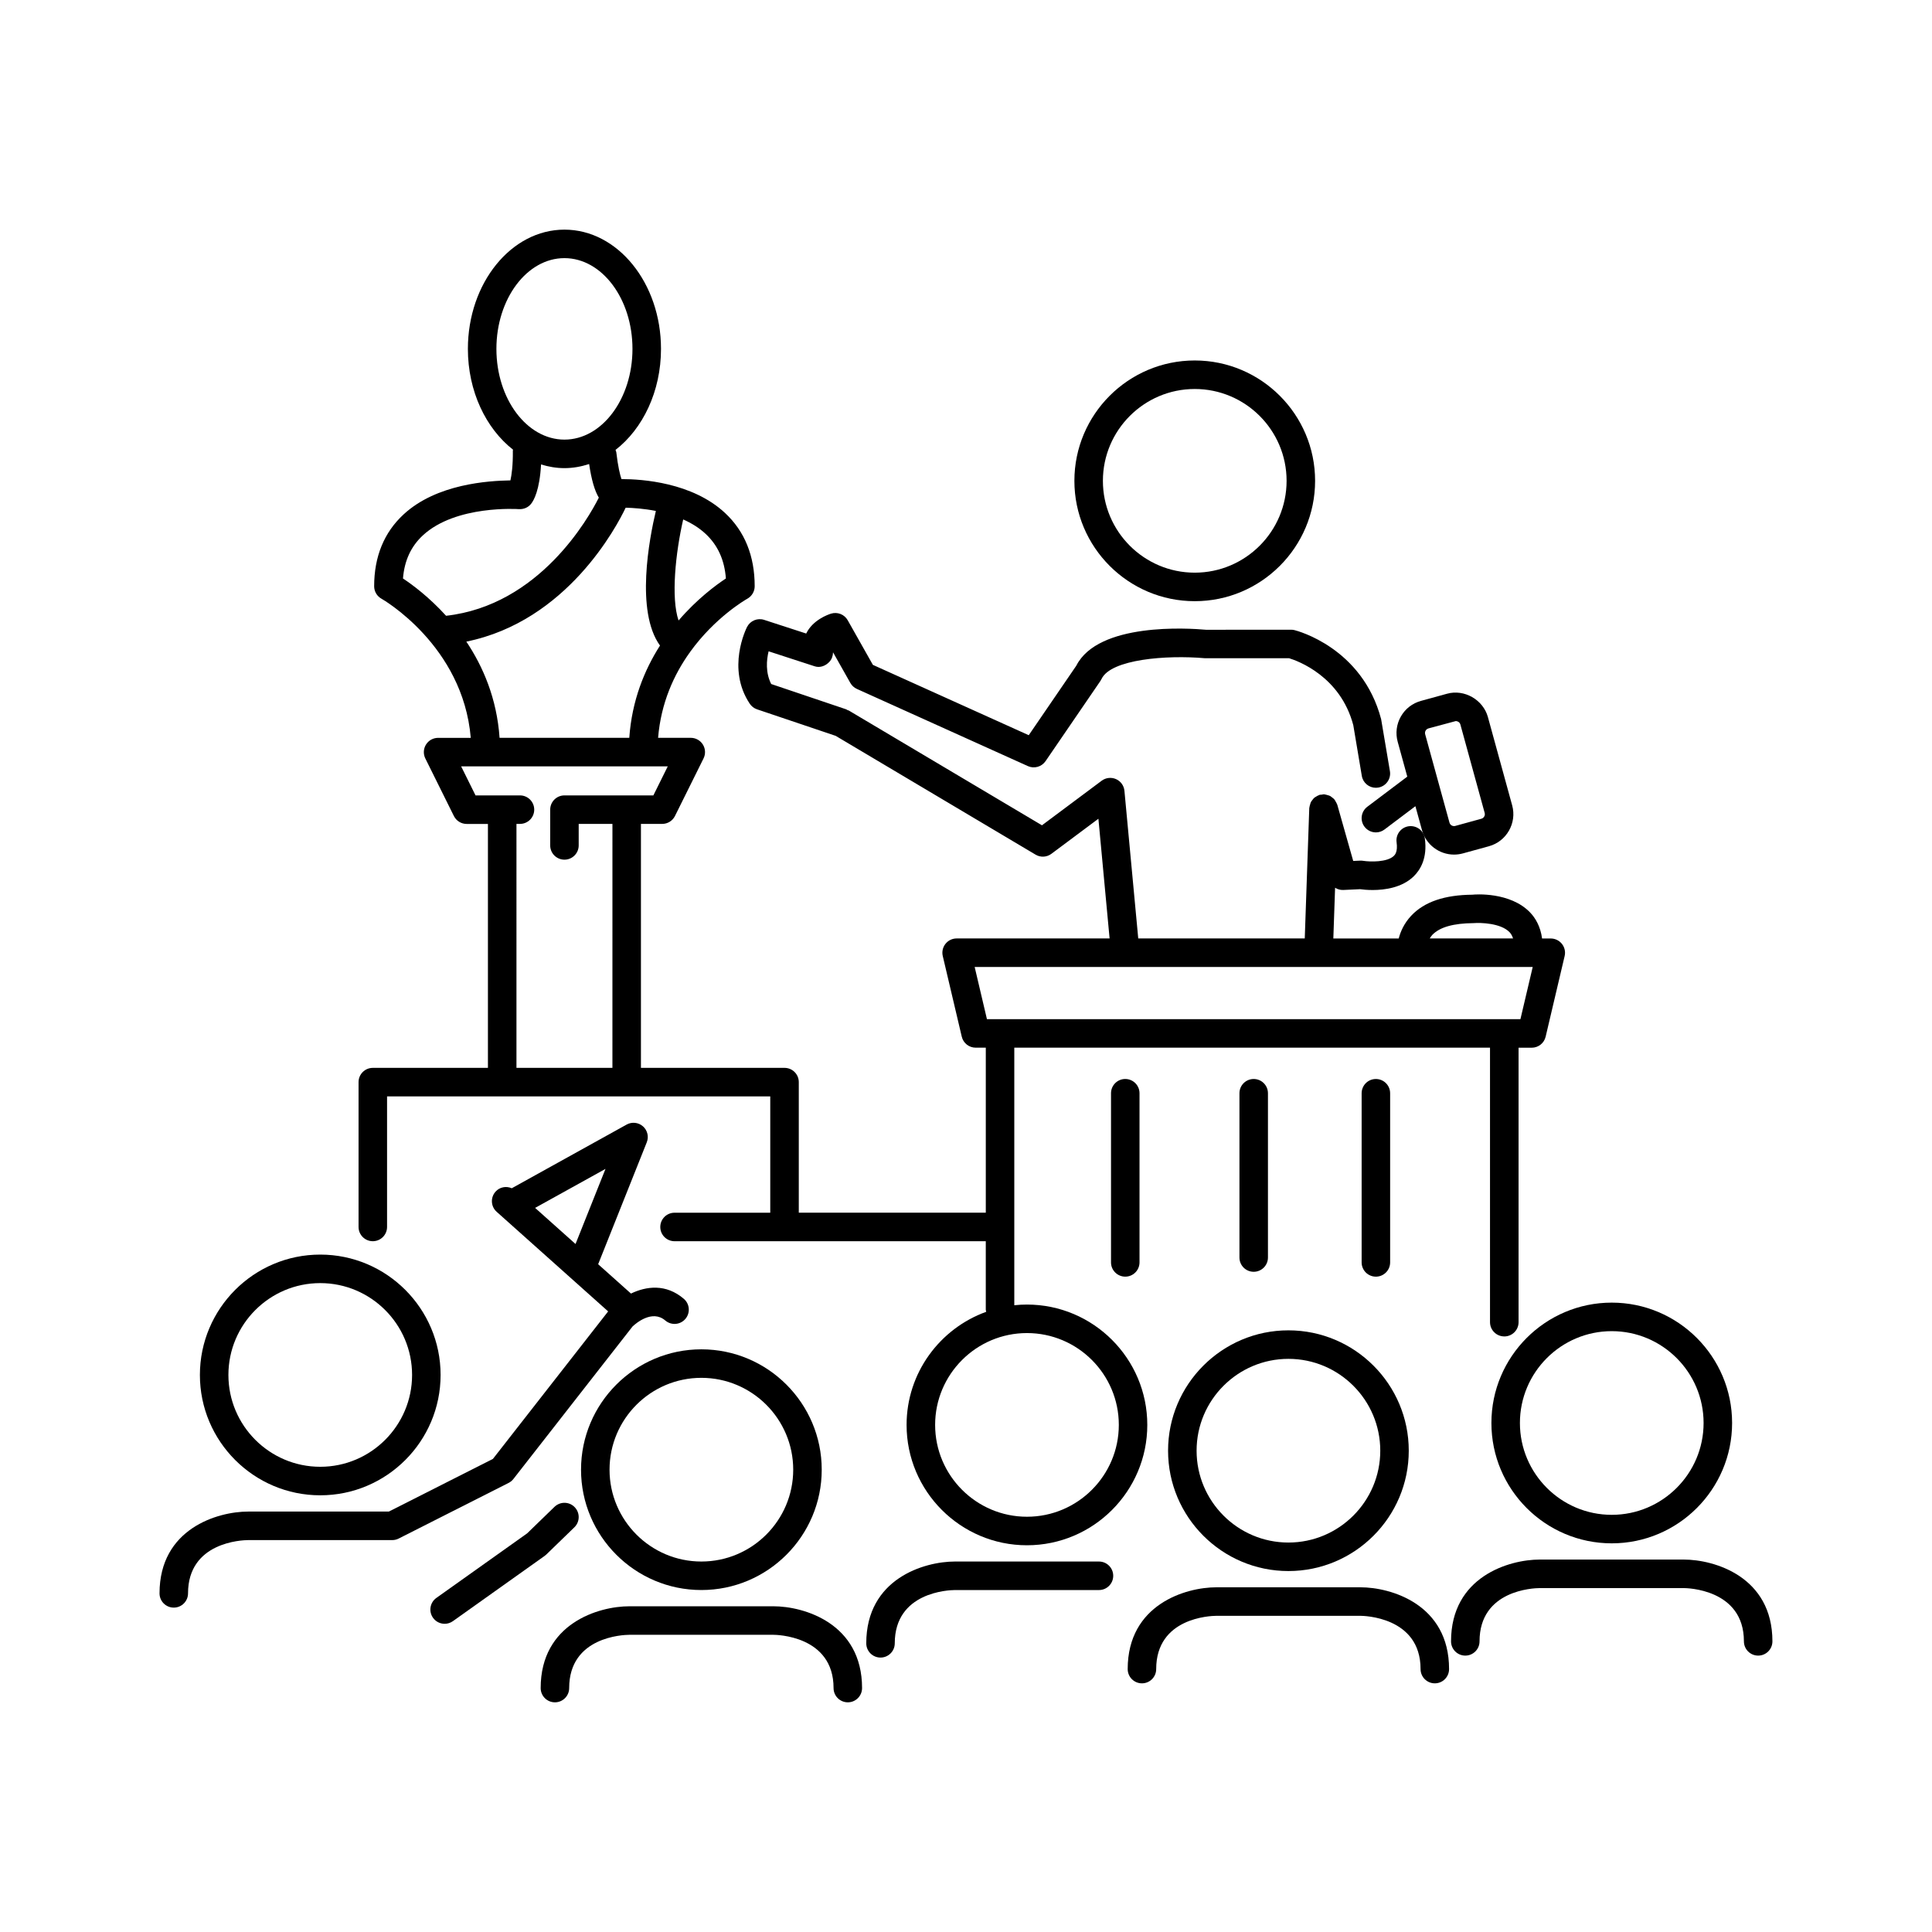 <?xml version="1.0" encoding="UTF-8"?>
<!-- Uploaded to: ICON Repo, www.svgrepo.com, Generator: ICON Repo Mixer Tools -->
<svg fill="#000000" width="800px" height="800px" version="1.1" viewBox="144 144 512 512" xmlns="http://www.w3.org/2000/svg">
 <g>
  <path d="m460.62 303.32c17.59 0 31.895-14.309 31.895-31.895 0-17.586-14.309-31.895-31.895-31.895-17.59 0-31.895 14.309-31.895 31.895 0 17.586 14.309 31.895 31.895 31.895zm0-56.234c13.422 0 24.34 10.918 24.34 24.34 0 13.418-10.918 24.336-24.34 24.336s-24.34-10.918-24.34-24.336c0.004-13.422 10.918-24.34 24.34-24.34z"/>
  <path d="m228.87 540.27c17.586 0 31.891-14.309 31.891-31.895 0-17.586-14.309-31.895-31.891-31.895-17.59 0-31.895 14.309-31.895 31.895-0.004 17.586 14.305 31.895 31.895 31.895zm0-56.234c13.418 0 24.336 10.918 24.336 24.34 0 13.418-10.918 24.336-24.336 24.336-13.422 0-24.34-10.918-24.34-24.336 0-13.422 10.918-24.34 24.34-24.34z"/>
  <path d="m280.06 535.94 31.562-40.398c0.871-0.824 5.203-4.578 8.68-1.602 1.586 1.359 3.969 1.18 5.328-0.41 1.359-1.586 1.176-3.969-0.41-5.328-4.742-4.066-9.977-3.336-14.004-1.395l-8.699-7.773 12.883-32.309c0.594-1.484 0.188-3.18-1.008-4.234-1.199-1.059-2.941-1.242-4.328-0.469l-30.441 16.875c-1.457-0.633-3.188-0.348-4.305 0.906-1.387 1.555-1.254 3.945 0.301 5.332l29.547 26.398-30.539 39.09-27.578 13.957h-37.277c-8.129 0-23.496 4.531-23.496 21.676 0 2.086 1.691 3.777 3.777 3.777 2.086 0 3.777-1.691 3.777-3.777 0-13.613 14.32-14.105 15.941-14.117h38.176c0.59 0 1.176-0.141 1.707-0.41l29.137-14.746c0.492-0.25 0.93-0.605 1.27-1.043zm16.461-62.266-10.711-9.57 18.652-10.336z"/>
  <path d="m571.13 553c17.59 0 31.895-14.309 31.895-31.895 0-17.586-14.309-31.895-31.895-31.895-17.586 0-31.891 14.309-31.891 31.895-0.004 17.59 14.305 31.895 31.891 31.895zm0-56.23c13.422 0 24.34 10.918 24.34 24.34 0 13.418-10.918 24.336-24.34 24.336-13.418 0-24.336-10.918-24.336-24.336 0-13.426 10.918-24.34 24.336-24.34z"/>
  <path d="m590.22 557.3h-38.176c-8.129 0-23.504 4.531-23.504 21.676 0 2.086 1.691 3.777 3.777 3.777 2.086 0 3.777-1.691 3.777-3.777 0-13.613 14.328-14.105 15.945-14.117h38.176c0.648 0 15.941 0.16 15.941 14.117 0 2.086 1.691 3.777 3.777 3.777s3.777-1.691 3.777-3.777c0.004-17.145-15.367-21.676-23.492-21.676z"/>
  <path d="m297.98 533.48c0 17.586 14.309 31.895 31.891 31.895 17.59 0 31.895-14.309 31.895-31.895s-14.309-31.895-31.895-31.895c-17.582 0-31.891 14.309-31.891 31.895zm56.23 0c0 13.422-10.918 24.34-24.34 24.34-13.418 0-24.336-10.918-24.336-24.34s10.918-24.34 24.336-24.34c13.422 0.004 24.34 10.918 24.34 24.34z"/>
  <path d="m348.96 569.68h-38.172c-8.129 0-23.504 4.531-23.504 21.676 0 2.086 1.691 3.777 3.777 3.777 2.086 0 3.777-1.691 3.777-3.777 0-13.613 14.328-14.105 15.945-14.117h38.18c0.648 0 15.941 0.16 15.941 14.117 0 2.086 1.691 3.777 3.777 3.777 2.086 0 3.777-1.691 3.777-3.777 0-17.145-15.371-21.676-23.5-21.676z"/>
  <path d="m435.24 557.82h-38.176c-8.129 0-23.496 4.531-23.496 21.676 0 2.086 1.691 3.777 3.777 3.777 2.086 0 3.777-1.691 3.777-3.777 0-13.613 14.32-14.105 15.941-14.117h38.176c2.086 0 3.777-1.691 3.777-3.777 0-2.09-1.691-3.781-3.777-3.781z"/>
  <path d="m453.55 528.45c0 17.586 14.309 31.895 31.891 31.895 17.59 0 31.895-14.309 31.895-31.895 0-17.586-14.309-31.895-31.895-31.895-17.582-0.004-31.891 14.305-31.891 31.895zm31.895-24.34c13.422 0 24.34 10.918 24.34 24.34s-10.918 24.34-24.34 24.34c-13.418 0-24.336-10.918-24.336-24.34s10.918-24.34 24.336-24.34z"/>
  <path d="m504.53 564.65h-38.176c-8.129 0-23.504 4.531-23.504 21.676 0 2.086 1.691 3.777 3.777 3.777s3.777-1.691 3.777-3.777c0-13.613 14.328-14.105 15.945-14.117h38.176c0.648 0 15.941 0.16 15.941 14.117 0 2.086 1.691 3.777 3.777 3.777 2.086 0 3.777-1.691 3.777-3.777 0.008-17.145-15.363-21.676-23.492-21.676z"/>
  <path d="m542.66 498.17c2.086 0 3.777-1.691 3.777-3.777v-72.738h3.492c1.75 0 3.277-1.207 3.68-2.914l5.039-21.387c0.262-1.125 0-2.309-0.719-3.211-0.719-0.902-1.805-1.434-2.961-1.434h-2.301c-0.426-3.25-1.836-5.504-3.176-6.898-5.273-5.492-14.578-4.801-15.246-4.707-7.297 0.055-12.758 1.824-16.277 5.59-1.887 2.023-2.816 4.195-3.297 6.019h-17.324l0.465-13.453c0.625 0.387 1.355 0.625 2.164 0.59l4.461-0.207c0.645 0.09 1.84 0.219 3.32 0.219 3.227 0 7.793-0.617 10.883-3.617 1.746-1.699 3.68-4.82 2.961-10.055-0.285-2.07-2.16-3.492-4.262-3.231-2.066 0.285-3.512 2.191-3.227 4.258 0.348 2.543-0.461 3.34-0.727 3.598-1.746 1.699-6.242 1.609-8.133 1.309-0.266-0.047-0.543-0.062-0.801-0.047l-1.836 0.082-4.227-14.922c-0.016-0.055-0.059-0.094-0.078-0.148-0.086-0.254-0.223-0.469-0.359-0.699-0.117-0.199-0.215-0.41-0.363-0.582-0.16-0.184-0.355-0.312-0.547-0.461-0.188-0.148-0.359-0.305-0.57-0.414-0.215-0.113-0.457-0.16-0.695-0.227-0.234-0.066-0.457-0.148-0.703-0.168-0.066-0.004-0.121-0.043-0.188-0.043-0.23-0.008-0.43 0.074-0.648 0.105-0.172 0.023-0.34-0.012-0.516 0.035-0.047 0.016-0.082 0.051-0.129 0.066-0.32 0.102-0.594 0.27-0.867 0.445-0.137 0.09-0.285 0.152-0.406 0.254-0.23 0.195-0.398 0.438-0.578 0.684-0.113 0.156-0.242 0.289-0.328 0.457-0.113 0.219-0.16 0.461-0.23 0.699-0.07 0.242-0.152 0.473-0.172 0.727-0.004 0.059-0.039 0.109-0.039 0.168l-1.195 34.566h-44.129l-3.66-39.129c-0.129-1.359-0.98-2.547-2.231-3.102-1.25-0.547-2.699-0.391-3.793 0.426l-15.832 11.816-51.164-30.402c-0.117-0.07-0.25-0.074-0.371-0.129-0.125-0.059-0.215-0.156-0.348-0.203l-19.871-6.707c-1.539-3.047-1.246-6.352-0.688-8.668l12.227 3.977c1.406 0.465 2.902-0.121 3.898-1.203 0.613-0.668 0.934-1.586 0.953-2.508l4.586 8.121c0.395 0.699 1.004 1.258 1.738 1.586l45.316 20.453c1.652 0.746 3.637 0.203 4.676-1.312l14.539-21.254c0.113-0.168 0.215-0.344 0.301-0.527 2.469-5.246 17.266-6.387 27.359-5.5h22.336c2.32 0.711 13.594 4.781 17.02 17.742l2.258 13.441c0.309 1.848 1.91 3.152 3.719 3.152 0.207 0 0.418-0.016 0.629-0.051 2.062-0.348 3.449-2.297 3.102-4.352l-2.328-13.777c-4.981-18.934-22.234-23.418-22.965-23.602-0.297-0.074-0.605-0.109-0.91-0.109l-22.52 0.016c-4.738-0.43-28.566-1.969-34.391 9.523l-12.602 18.418-41.305-18.641-6.672-11.824c-0.875-1.555-2.707-2.273-4.418-1.75-0.801 0.25-4.852 1.672-6.582 5.273l-11.141-3.621c-1.758-0.574-3.68 0.215-4.531 1.871-0.227 0.445-5.512 11.02 0.715 20.352 0.461 0.695 1.145 1.219 1.934 1.484l20.832 7.027 52.98 31.484c1.305 0.785 2.965 0.695 4.188-0.219l12.461-9.297 2.965 31.723h-40.535c-1.156 0-2.242 0.527-2.961 1.434s-0.98 2.09-0.719 3.211l5.039 21.387c0.402 1.707 1.93 2.914 3.68 2.914h2.688v43.73h-49.559v-34.602c0-2.086-1.691-3.777-3.777-3.777h-38.055v-64.652h5.633c1.438 0 2.746-0.812 3.387-2.098l7.57-15.254c0.582-1.172 0.516-2.562-0.172-3.672-0.688-1.113-1.902-1.789-3.211-1.789h-8.66c0.766-9.316 4.246-16.809 8.34-22.551 0.027-0.035 0.074-0.047 0.098-0.086 0.031-0.043 0.035-0.098 0.062-0.145 6.59-9.129 14.598-13.773 15.164-14.09 1.191-0.668 1.934-1.934 1.934-3.301 0-8.023-2.641-14.555-7.856-19.414-8.699-8.109-22.043-8.98-27.387-8.98h-0.062c-0.375-1.105-0.914-3.234-1.371-7.125-0.027-0.223-0.141-0.402-0.203-0.609 7.223-5.594 12.051-15.484 12.051-26.77 0-17.426-11.477-31.605-25.59-31.605-14.105 0-25.586 14.176-25.586 31.605 0 11.238 4.789 21.098 11.961 26.703-0.004 0.082-0.047 0.156-0.047 0.242 0.043 3.992-0.324 6.492-0.641 7.902-5.789 0.102-19.543 0.898-28.32 9.02-5.172 4.781-7.793 11.188-7.793 19.039 0 1.371 0.742 2.633 1.945 3.301 0.227 0.125 21.602 12.352 23.656 36.871h-8.656c-1.309 0-2.523 0.676-3.211 1.789-0.688 1.109-0.754 2.5-0.172 3.672l7.57 15.254c0.641 1.285 1.949 2.098 3.387 2.098h5.633v64.645h-30.508c-2.086 0-3.777 1.691-3.777 3.777v38.383c0 2.086 1.691 3.777 3.777 3.777 2.086 0 3.777-1.691 3.777-3.777v-34.602h101.55v30.828h-25.367c-2.086 0-3.777 1.691-3.777 3.777 0 2.086 1.691 3.777 3.777 3.777h82.484v18.129c0 0.203 0.086 0.379 0.117 0.574-12.285 4.438-21.105 16.18-21.105 29.977 0 17.586 14.309 31.895 31.895 31.895 17.59 0 31.895-14.309 31.895-31.895 0-17.586-14.309-31.895-31.895-31.895-1.133 0-2.25 0.062-3.352 0.18v-68.254h126.07v72.738c0 2.086 1.691 3.781 3.781 3.781zm-249.08-158.64h-17.188c-0.723-10.422-4.383-18.883-8.809-25.496 26.738-5.414 39.906-30.605 42.223-35.488 2.004 0.051 4.871 0.246 8.004 0.859-1.73 7.266-5.449 26.609 1.094 35.676-4.117 6.453-7.449 14.562-8.137 24.445zm42.789-42.227c-2.703 1.785-7.684 5.477-12.543 11.137-2.051-6.012-0.801-17.938 1.227-26.781 2.156 0.961 4.211 2.199 5.961 3.836 3.215 3.008 4.981 6.887 5.356 11.809zm-60.816-60.848c0-13.258 8.09-24.047 18.027-24.047 9.941 0 18.031 10.789 18.031 24.047 0 13.258-8.09 24.047-18.031 24.047-9.938 0-18.027-10.785-18.027-24.047zm-24.758 60.848c0.379-4.742 2.117-8.492 5.269-11.422 8.742-8.109 25.293-6.969 25.441-6.953 1.289 0.062 2.445-0.426 3.227-1.391 0.734-0.902 2.281-3.637 2.652-10.453 1.988 0.613 4.055 0.977 6.195 0.977 2.266 0 4.453-0.402 6.547-1.086 0.613 4.125 1.445 7.039 2.566 8.91-2.707 5.394-15.758 28.539-40.477 31.305-4.492-4.945-8.922-8.238-11.422-9.887zm30.074 65.039h0.93c2.086 0 3.777-1.691 3.777-3.777 0-2.086-1.691-3.777-3.777-3.777h-11.777l-3.816-7.699h54.762l-3.816 7.699h-23.566c-2.086 0-3.777 1.691-3.777 3.777v9.48c0 2.086 1.691 3.777 3.777 3.777 2.086 0 3.777-1.691 3.777-3.777v-5.703h8.941l-0.004 64.652h-25.43zm159.63 159.27c0 13.422-10.918 24.34-24.34 24.34s-24.34-10.918-24.34-24.34c0-13.418 10.918-24.336 24.34-24.336s24.34 10.914 24.34 24.336zm83.078-129.86c1.996-2.07 5.598-3.07 10.977-3.117 1.723-0.145 7.168-0.027 9.496 2.41 0.211 0.223 0.641 0.738 0.934 1.656h-22.086c0.207-0.32 0.383-0.641 0.68-0.949zm-121.28 8.504h147.89l-3.258 13.832h-141.38z"/>
  <path d="m505.61 363.09c0.742 0.984 1.875 1.504 3.019 1.504 0.793 0 1.59-0.25 2.269-0.762l8.199-6.18 1.746 6.348c1.047 3.812 4.543 6.477 8.496 6.477 0.789 0 1.574-0.109 2.344-0.316l6.898-1.898c4.684-1.289 7.449-6.152 6.16-10.84l-6.434-23.41c-1.266-4.578-6.25-7.449-10.84-6.164l-6.906 1.898c-2.269 0.625-4.164 2.098-5.324 4.144-1.16 2.051-1.457 4.426-0.832 6.695l2.539 9.227-10.586 7.981c-1.672 1.258-2.008 3.629-0.75 5.297zm16.199-25.465c0.094-0.168 0.32-0.469 0.754-0.59l7.242-1.945c0.461 0 1.039 0.289 1.215 0.926l6.434 23.41c0.188 0.672-0.207 1.367-0.879 1.551l-6.898 1.898c-0.555 0.164-1.332-0.09-1.551-0.879l-3.199-11.625v-0.004l-3.242-11.785c-0.117-0.438 0.023-0.789 0.125-0.957z"/>
  <path d="m288.76 555.98 7.453-7.227c1.496-1.453 1.535-3.844 0.078-5.344-1.445-1.5-3.836-1.535-5.344-0.082l-7.246 7.027-24.055 17.109c-1.703 1.211-2.102 3.57-0.891 5.269 0.738 1.039 1.898 1.59 3.086 1.59 0.758 0 1.52-0.227 2.184-0.699l24.289-17.277c0.16-0.109 0.309-0.234 0.445-0.367z"/>
  <path d="m438.43 433.72v44.828c0 2.086 1.691 3.777 3.777 3.777 2.086 0 3.777-1.691 3.777-3.777v-44.828c0-2.086-1.691-3.777-3.777-3.777-2.086-0.004-3.777 1.691-3.777 3.777z"/>
  <path d="m512.4 478.55v-44.828c0-2.086-1.691-3.777-3.777-3.777s-3.777 1.691-3.777 3.777v44.828c0 2.086 1.691 3.777 3.777 3.777 2.082 0 3.777-1.691 3.777-3.777z"/>
  <path d="m480.02 477.26v-43.539c0-2.086-1.691-3.777-3.777-3.777-2.086 0-3.777 1.691-3.777 3.777v43.539c0 2.086 1.691 3.777 3.777 3.777 2.082 0 3.777-1.691 3.777-3.777z"/>
 </g>
</svg>